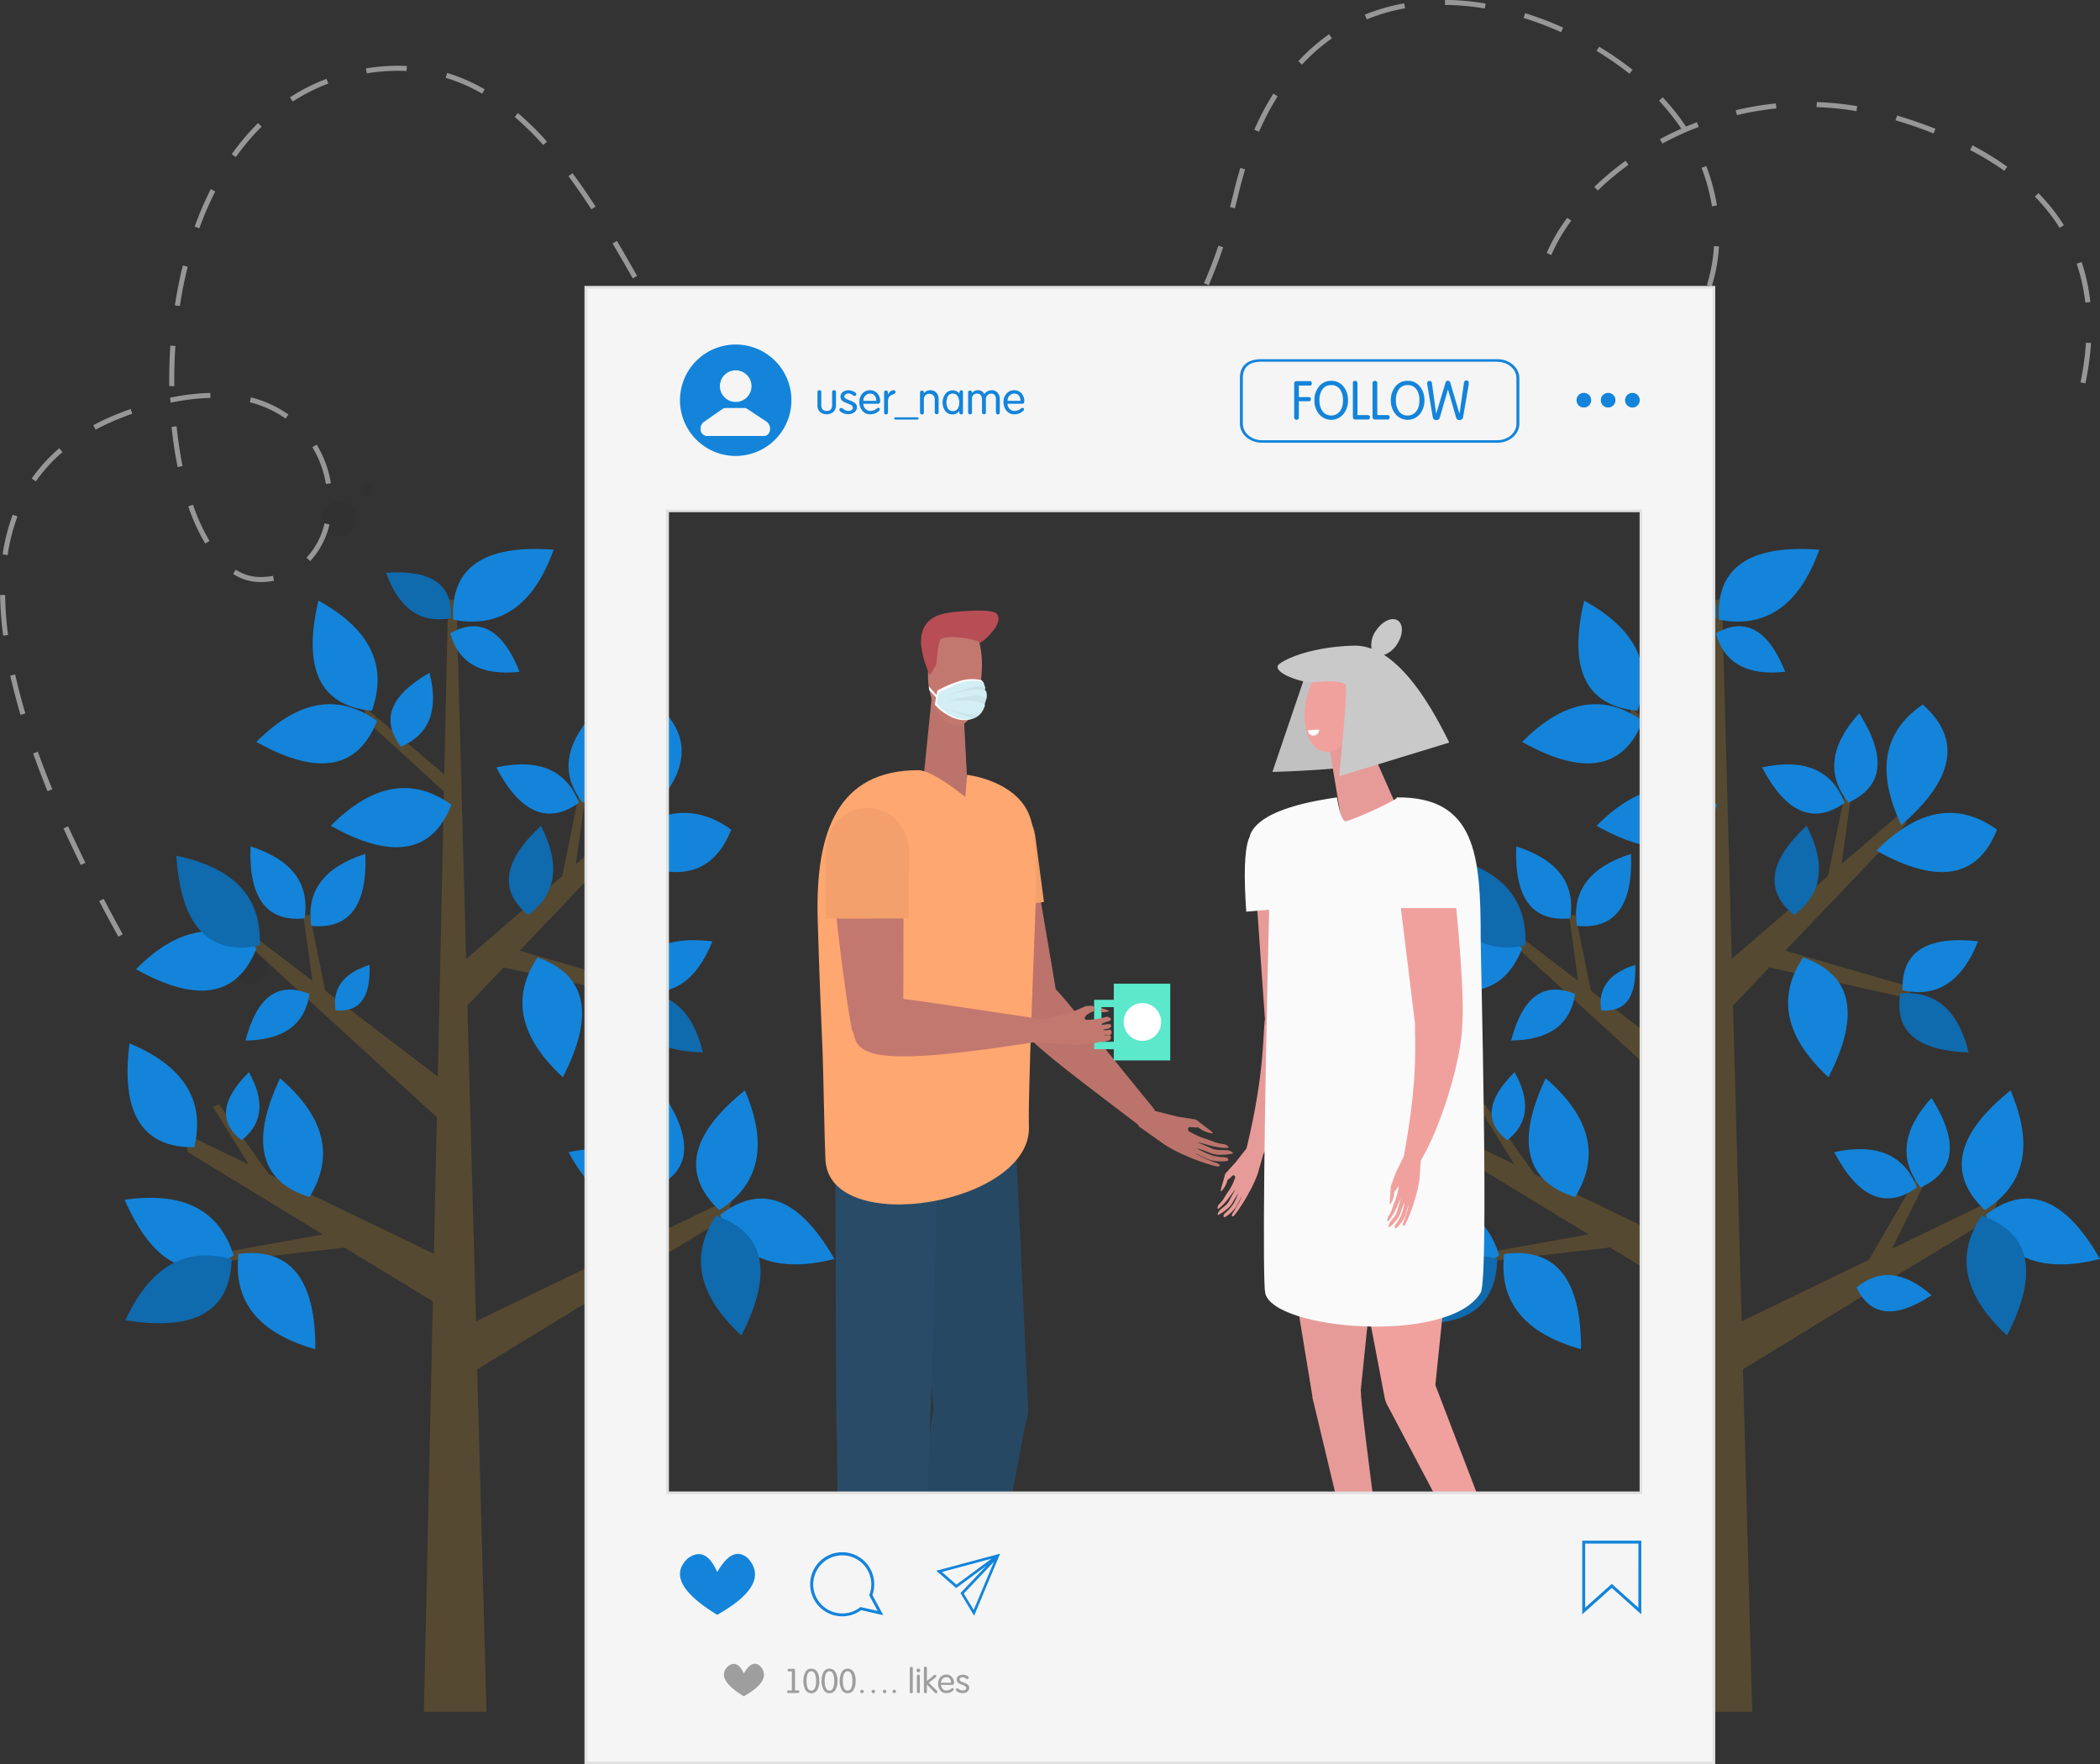 <svg id="illustration-builder" xmlns="http://www.w3.org/2000/svg" viewBox="0 0 727.48 611.2"><rect x="0" y="0" width="727.48" height="611.2" fill="#333333" stroke="none"/><defs><style>.cls-1{fill-opacity:0.04;}.cls-2{fill:#979797;}.cls-3{fill:#564931;}.cls-4{fill:#1384da;}.cls-5{fill-opacity:0.2;}.cls-6{fill:#cac9c9;}.cls-7{fill:#f0a19e;}.cls-8{fill:#fff;}.cls-9{fill:#e9e9e9;}.cls-10{fill:#fafafa;}.cls-11{fill:#294b67;}.cls-12{fill:#c3786f;}.cls-13{fill:#b74d55;}.cls-14{fill:#d3eef4;}.cls-15{fill-opacity:0.08;opacity:0.54;isolation:isolate;}.cls-16{fill:#fea770;}.cls-17{fill:#5be8cb;}.cls-18{fill:#f5f5f5;}.cls-19{fill:#e1e1e1;}.cls-20{fill:#9e9e9e;}</style></defs><title>S1_Photo Sharing3</title><circle id="shadow--globalStyle1_socialnetwork_bg1" data-name="shadow--globalStyle1/socialnetwork/bg1" class="cls-1" cx="117.66" cy="179.71" r="6.07"/><circle id="shadow--globalStyle1_socialnetwork_bg1-2" data-name="shadow--globalStyle1/socialnetwork/bg1" class="cls-1" cx="86.83" cy="334.85" r="6.07"/><circle id="shadow--globalStyle1_socialnetwork_bg1-3" data-name="shadow--globalStyle1/socialnetwork/bg1" class="cls-1" cx="359.38" cy="145.6" r="2.8"/><circle id="shadow--globalStyle1_socialnetwork_bg1-4" data-name="shadow--globalStyle1/socialnetwork/bg1" class="cls-1" cx="127.01" cy="169.8" r="2.12"/><path id="Path-2--globalStyle1_socialnetwork_bg1" data-name="Path-2--globalStyle1/socialnetwork/bg1" class="cls-2" d="M123.73,460.3q-3.45-6.26-6.61-12.3l-1.55.81q3.17,6.06,6.63,12.34Zm-12.92-24.77q-3.15-6.45-6-12.64l-1.6.72q2.8,6.22,6,12.69ZM99.33,410.06q-2.73-6.68-5-13l-1.65.59q2.29,6.39,5,13.11ZM90,383.79q-2.07-7-3.53-13.48l-1.71.38q1.49,6.58,3.56,13.6Zm-6-27.17a117.52,117.52,0,0,1-1-13.85l-1.75,0a116.89,116.89,0,0,0,1.05,14.06Zm-.14-27.68a65.21,65.21,0,0,1,3.41-13.38l-1.64-.62a66.79,66.79,0,0,0-3.5,13.74Zm9.77-25.52a53.8,53.8,0,0,1,9.25-10.16l-1.14-1.33a56.26,56.26,0,0,0-9.55,10.48Zm20.69-17.93a84.23,84.23,0,0,1,9-4.12c1.26-.49,2.51-1,3.75-1.4l-.59-1.64c-1.25.44-2.52.91-3.8,1.41a83.9,83.9,0,0,0-9.16,4.21Zm26.05-9.33a73.88,73.88,0,0,1,13.71-1.65l0-1.74a74.75,74.75,0,0,0-14,1.68Zm27.38-.16a37.58,37.58,0,0,1,12.39,5.65l1-1.42a39.37,39.37,0,0,0-13-5.92Zm21.66,15.57a35.25,35.25,0,0,1,4.7,12.75l1.73-.28a37,37,0,0,0-4.94-13.38Zm4.23,26.36a26.27,26.27,0,0,1-6.23,11.9l1.28,1.2a28.07,28.07,0,0,0,6.65-12.68Zm-17.84,18.21a24.27,24.27,0,0,1-4.49.4,15.43,15.43,0,0,1-8.4-2.54l-.94,1.47a17.16,17.16,0,0,0,9.35,2.82,25.79,25.79,0,0,0,4.79-.43Zm-22-12.11a65.9,65.9,0,0,1-5.73-12.54l-1.65.57a67.33,67.33,0,0,0,5.89,12.88Zm-9.34-25.93c-.89-4.38-1.59-9-2.07-13.75l-1.74.18a139.57,139.57,0,0,0,2.1,13.92Zm-2.86-27.7c-.07-4.62.06-9.27.38-13.92l-1.75-.12c-.32,4.69-.45,9.4-.38,14.06Zm1.91-27.73c.71-4.64,1.62-9.2,2.73-13.64l-1.7-.42c-1.12,4.49-2,9.1-2.76,13.8Zm6.77-26.95a112.24,112.24,0,0,1,5.5-12.75l-1.56-.8a114.72,114.72,0,0,0-5.58,13Zm12.63-24.63a79.37,79.37,0,0,1,8.93-10.57l-1.23-1.24a80.22,80.22,0,0,0-9.13,10.8Zm19.71-19.26a64.45,64.45,0,0,1,12.32-6.23l-.62-1.64a66.75,66.75,0,0,0-12.65,6.4Zm25.66-9.76a65.08,65.08,0,0,1,13.79-.82l.09-1.74a66.52,66.52,0,0,0-14.16.83Zm27.33,1.53a59.62,59.62,0,0,1,12.64,5.51l.87-1.51a61.6,61.6,0,0,0-13-5.68Zm23.9,13.55a103.87,103.87,0,0,1,9.89,9.74l1.31-1.17a106.16,106.16,0,0,0-10.06-9.9Zm18.64,20.54c2.62,3.54,5.24,7.34,7.92,11.47l1.47-.95c-2.7-4.16-5.34-8-8-11.56ZM293.41,221c2.16,3.63,4.37,7.46,7,12.09l1.52-.86c-2.64-4.64-4.85-8.48-7-12.13Zm13.87,24.28c2.79,4.94,4.9,8.63,7,12.15l1.51-.89c-2.06-3.51-4.17-7.19-7-12.12Zm14.3,24.11c2.76,4.28,5.41,8.1,8,11.54l1.39-1.06c-2.6-3.4-5.22-7.18-8-11.43Zm17.29,22.23A58.58,58.58,0,0,0,350,300.47l.9-1.5a56.86,56.86,0,0,1-10.78-8.55Zm24.29,14.14a115.16,115.16,0,0,0,13.76,3.08l.28-1.73a112.25,112.25,0,0,1-13.56-3ZM391,310.24a112.41,112.41,0,0,0,14.1-.4l-.16-1.74a110.75,110.75,0,0,1-13.88.39Zm28-2.57a107.75,107.75,0,0,0,13.54-4l-.6-1.64A104.74,104.74,0,0,1,418.62,306ZM445.4,298a106,106,0,0,0,12-7.42l-1-1.42a105.48,105.48,0,0,1-11.81,7.3Zm23-16.36a116.32,116.32,0,0,0,9.72-10.2l-1.33-1.13a114.41,114.41,0,0,1-9.58,10.05Zm18.2-21.45a139.72,139.72,0,0,0,7.26-12.07l-1.54-.82q-3.37,6.27-7.17,11.91Zm13.34-24.73q2.72-6.32,5-13.14l-1.65-.56q-2.29,6.76-5,13ZM509,208.82q.66-2.52,1.28-5.1c.69-2.9,1.46-5.7,2.28-8.4l-1.67-.52c-.84,2.75-1.61,5.58-2.31,8.51q-.62,2.56-1.27,5.06Zm8.36-26.53A94.39,94.39,0,0,1,523.81,170l-1.48-.93a94.84,94.84,0,0,0-6.6,12.49Zm14.87-23.24a64.81,64.81,0,0,1,10.39-9.11l-1-1.43a66.78,66.78,0,0,0-10.66,9.35Zm22.46-15.69a65.27,65.27,0,0,1,13.27-3.83l-.31-1.72A66.79,66.79,0,0,0,554,141.74Zm27.08-5a87.25,87.25,0,0,1,13.81,1.23l.29-1.72a89.49,89.49,0,0,0-14.08-1.26ZM609,142.86a113,113,0,0,1,13,4.94l.72-1.59a114.63,114.63,0,0,0-13.18-5Zm25.27,11.42a110.87,110.87,0,0,1,11.41,7.91l1.09-1.37a113.86,113.86,0,0,0-11.59-8Zm21.65,17.27a77.85,77.85,0,0,1,5.52,6.57q1.59,2.13,3,4.33l1.48-.94q-1.44-2.25-3.06-4.43a80.14,80.14,0,0,0-5.66-6.73Zm14.74,23.23a66.73,66.73,0,0,1,3.6,13.34l1.73-.28a69.08,69.08,0,0,0-3.7-13.69Zm4.3,27.11a56.62,56.62,0,0,1-2.46,13.53l1.67.52A58,58,0,0,0,676.7,222Zm-8.44,25.83a32.46,32.46,0,0,1-9.84,9.33l.9,1.5A34.23,34.23,0,0,0,668,248.73Zm-22.76,13.13a33.23,33.23,0,0,1-13.33-2.52l-.64,1.63a34.84,34.84,0,0,0,14,2.63Zm-24.31-10.07a19.6,19.6,0,0,1-3.92-12.62l-1.75,0a21.38,21.38,0,0,0,4.28,13.72ZM618.62,225a60.73,60.73,0,0,1,6.92-11.91l-1.41-1A62.62,62.62,0,0,0,617,224.28Zm16.09-22.35a97.89,97.89,0,0,1,10.64-8.9l-1-1.42a100.26,100.26,0,0,0-10.83,9.06Zm22.37-16.26a107.56,107.56,0,0,1,12.62-5.78l-.63-1.63a108.45,108.45,0,0,0-12.82,5.87Zm25.83-9.86a104.73,104.73,0,0,1,13.68-2.31l-.17-1.74a104.64,104.64,0,0,0-13.91,2.35Zm27.59-2.77a102.89,102.89,0,0,1,13.81,1.39l.29-1.73a108,108,0,0,0-14-1.41Zm27.38,4.56.55.17q6.63,2,12.61,4.39l.64-1.63q-6-2.37-12.74-4.43l-.55-.17Zm25.82,10.31a101.66,101.66,0,0,1,11.86,7.2l1-1.43A103.74,103.74,0,0,0,764.51,187Zm22.42,16.14a64,64,0,0,1,8.58,10.81l1.48-.93a65.2,65.2,0,0,0-8.82-11.11ZM800.6,228a64.13,64.13,0,0,1,3,13.48l1.74-.19a65.62,65.62,0,0,0-3-13.85Zm3.24,27.36a100.82,100.82,0,0,1-1.91,13.74l1.72.35a102.26,102.26,0,0,0,1.93-14Z" transform="translate(-81.21 -136.65)"/><g id="Symbols--globalStyle1_objects_tree_3" data-name="Symbols--globalStyle1/objects/tree/3"><g id="globalStyle1_objects_tree_3--globalStyle1_objects_tree_3" data-name="globalStyle1/objects/tree/3--globalStyle1/objects/tree/3"><path id="Combined-Shape--globalStyle1_objects_tree_3" data-name="Combined-Shape--globalStyle1/objects/tree/3" class="cls-3" d="M677.75,344.36l3.37,124.49,33.35-28.77,5.8-28.43,2.26,0L719.16,436l22.41-19.33v5.37L699.66,466l44,12.73-1.61,3.67-47.94-10.61L681.55,485l3,109.37,44.08-21.29,17.7-30.51,2.57,2-12.3,24.68,36.81-17.78-1.82,6.8L729.17,584l-.58,1.17-.08-.77L685,611l3.22,118.66H666.5l3.11-142.19L639,568.81l-40.08,4.55-1-3.08,33.62-6-46.72-28.45L583,529l22.82,11-12.38-19.91,2.07-.93,17.28,24.21L670,571l1-47.32-64.78-59.28v-4.53l21.68,16.57-3.15-22.75H627l5.33,26.16,39,29.78,2.16-98.79-27.38-25v-4.17l27.51,23.25,1.32-60.51Z" transform="translate(-81.21 -136.65)"/><path id="_color:tree_tree--globalStyle1_objects_tree_3" data-name="[color:tree]tree--globalStyle1/objects/tree/3" class="cls-4" d="M628.9,604.05q-29.53-8.31-26.62-33Q629.07,567.49,628.9,604.05Zm179.79-31.27q-15.93,4.05-26.15-.62,2.49,10.47-6.08,27.09-22.55-20.82-8.74-41.49c.63.23,1.25.46,1.84.71l-.42-1Q790.55,541,808.69,572.78Zm-208.11-1.19c-.57.35-1.14.68-1.7,1l1,.27q-.67,27-36.76,21.13Q570,579,580.07,574.05q-9.71-4.66-17.23-21.78Q593.2,547.85,600.58,571.59Zm123.76,11.08q11.8-9.82,26,2.68Q731.5,597.74,724.34,582.67Zm53.35-68.27q12.13,28.19-8.9,41.45Q749.17,537.28,777.69,514.4ZM745.28,548q-16.15,11.57-28.67-12.23Q738.65,531,745.28,548ZM616.66,510.18q23.26,20,10.19,41.16Q601.05,543.24,616.66,510.18ZM750.31,517q14.36,22.72-3.74,31Q735.14,533.69,750.31,517Zm-185.8-18.92q28.32,11.85,22.41,36Q559.89,534.35,564.51,498.08Zm41.38,10q8.39,15-2.52,23.56Q591.37,522.43,605.89,508.05Zm100-39.75q25.5,9,8.74,41.49Q692.07,489,705.87,468.3Zm33.68,12.46q18.23-1.51,23.57,20.41Q736.24,500.36,739.55,480.76Zm-134.9,16.35q6-22.87,22.17-16.16Q624.51,496.87,604.65,497.11Zm43-26.19q.67,16.9-11.77,15.68Q634.1,475.24,647.61,470.92Zm118.78-8.2q-8.34,21-26.18,16.93Q739.67,459.79,766.39,462.72ZM580.75,433.11q30.06,6.22,28.86,31.06c-.66.14-1.3.25-1.94.35l.86.6q-9.87,25.15-41.77,7.29,11.57-11.69,22.73-12.94Q582,451.78,580.75,433.11Zm65.47-.66q1.06,26.87-18.72,24.93Q624.72,439.32,646.22,432.45Zm-39.75-2.59q21.49,6.87,18.72,24.94Q605.42,456.72,606.47,429.86Zm100.59-7.12q10.34,20.06-4.4,30.87Q687.32,441,707.06,422.74ZM773,424.05q-9.87,25.15-41.77,7.28Q752.81,409.54,773,424.05Zm-96.93-8.6q-9.87,25.16-41.77,7.28Q655.88,400.92,676.05,415.45Zm71.22-34.73q20.26,17.88-7.44,41.74Q726.72,394.71,747.27,380.72Zm-27,34q-16.17,11.56-28.68-12.23Q713.62,397.71,720.25,414.75Zm5-31q14.36,22.74-3.74,30.95Q710.1,400.42,725.28,383.73Zm-75,2.67q-9.87,25.16-41.77,7.28Q630.13,371.87,650.3,386.4Zm18.15-16.68q4.9,19.25-9.88,25.6Q647.91,381.46,668.45,369.72Zm-38.49-25q26.91,14.75,18.51,38.15Q621.57,380.31,630,344.71Zm69.68,24.66q-19.74,2.17-24-13.35Q690.88,347.4,699.64,369.37Zm11.82-42.3Q701.11,356,676.68,351.33,675,324.34,711.46,327.07Zm-58.08,8q23.6-1.75,22.5,15.7Q660.07,353.73,653.38,335Z" transform="translate(-81.21 -136.65)"/><path id="shadow--globalStyle1_objects_tree_3" data-name="shadow--globalStyle1/objects/tree/3" class="cls-5" d="M767.72,557.76q25.49,9,8.74,41.49Q753.92,578.43,767.72,557.76ZM599.89,572.85q-.67,27-36.76,21.13Q576,566.11,599.89,572.85Zm139.66-92.09q18.23-1.51,23.57,20.41Q736.24,500.36,739.55,480.76Zm-158.8-47.65q30.06,6.22,28.86,31.06Q583.14,469.6,580.75,433.11Zm126.31-10.37q10.34,20.06-4.4,30.87Q687.32,441,707.06,422.74ZM653.38,335q23.6-1.75,22.5,15.7Q660.07,353.73,653.38,335Z" transform="translate(-81.21 -136.65)"/></g></g><g id="Symbols--globalStyle1_objects_tree_3-2" data-name="Symbols--globalStyle1/objects/tree/3"><g id="globalStyle1_objects_tree_3--globalStyle1_objects_tree_3-2" data-name="globalStyle1/objects/tree/3--globalStyle1/objects/tree/3"><path id="Combined-Shape--globalStyle1_objects_tree_3-2" data-name="Combined-Shape--globalStyle1/objects/tree/3" class="cls-3" d="M239.31,344.36l3.37,124.49L276,440.08l5.79-28.43,2.26,0L280.72,436l22.41-19.33v5.37L261.22,466l44,12.73-1.61,3.67-47.94-10.61L243.11,485l3,109.37,44.08-21.29,17.7-30.51,2.57,2-12.3,24.68,36.81-17.78-1.82,6.8L290.73,584l-.58,1.17-.08-.77L246.52,611l3.22,118.66H228.06l3.11-142.19-30.6-18.63-40.08,4.55-1-3.08,33.62-6-46.71-28.45-1.83-6.8,22.82,11L155,520.13l2.06-.93,17.28,24.21L231.53,571l1-47.32-64.78-59.28v-4.53l21.68,16.57-3.15-22.75h2.27l5.33,26.16,39,29.78L235,410.84l-27.38-25v-4.17l27.51,23.25,1.32-60.51Z" transform="translate(-81.21 -136.65)"/><path id="_color:tree_tree--globalStyle1_objects_tree_3-2" data-name="[color:tree]tree--globalStyle1/objects/tree/3" class="cls-4" d="M190.46,604.05q-29.53-8.31-26.62-33Q190.63,567.49,190.46,604.05Zm179.79-31.27q-15.93,4.05-26.15-.62,2.49,10.47-6.08,27.09-22.54-20.82-8.74-41.49c.64.23,1.25.46,1.85.71-.15-.32-.29-.64-.43-1Q352.11,541,370.25,572.78Zm-208.11-1.19c-.57.35-1.14.68-1.7,1l1,.27q-.67,27-36.76,21.13,6.87-14.94,16.94-19.93-9.7-4.66-17.23-21.78Q154.76,547.85,162.14,571.59ZM285.9,582.67q11.81-9.82,26.05,2.68Q293.07,597.74,285.9,582.67Zm53.35-68.27q12.13,28.19-8.89,41.45Q310.72,537.28,339.25,514.4ZM306.84,548q-16.15,11.57-28.67-12.23Q300.21,531,306.84,548ZM178.23,510.18q23.25,20,10.18,41.16Q162.63,543.24,178.23,510.18ZM311.88,517q14.34,22.72-3.75,31Q296.7,533.69,311.88,517ZM126.07,498.08q28.32,11.85,22.41,36Q121.45,534.35,126.07,498.08Zm41.38,10q8.38,15-2.52,23.56Q152.93,522.43,167.45,508.05Zm100-39.75q25.5,9,8.74,41.49Q253.62,489,267.43,468.3Zm33.68,12.46q18.22-1.51,23.57,20.41Q297.8,500.36,301.11,480.76Zm-134.9,16.35q6-22.87,22.17-16.16Q186.07,496.87,166.21,497.11Zm43-26.19q.68,16.9-11.77,15.68Q195.66,475.24,209.17,470.92ZM328,462.72q-8.34,21-26.18,16.93Q301.23,459.79,328,462.72ZM142.31,433.11q30.06,6.22,28.86,31.06c-.65.14-1.3.25-1.94.35l.86.6q-9.87,25.15-41.77,7.29,11.56-11.69,22.73-12.94Q143.53,451.78,142.31,433.11Zm65.47-.66q1.07,26.87-18.72,24.93Q186.29,439.32,207.78,432.45ZM168,429.86q21.5,6.87,18.72,24.94Q167,456.72,168,429.86Zm100.59-7.12q10.33,20.06-4.4,30.87Q248.88,441,268.62,422.74Zm65.92,1.31q-9.87,25.15-41.77,7.28Q314.37,409.54,334.54,424.05Zm-96.93-8.6q-9.87,25.16-41.77,7.28Q217.44,400.92,237.61,415.45Zm71.22-34.73q20.26,17.88-7.44,41.74Q288.28,394.71,308.83,380.72Zm-27,34q-16.15,11.56-28.68-12.23Q275.18,397.71,281.81,414.75Zm5-31q14.36,22.74-3.74,30.95Q271.66,400.42,286.84,383.73Zm-75,2.67q-9.86,25.16-41.77,7.28Q191.69,371.87,211.86,386.4ZM230,369.72q4.91,19.25-9.88,25.6Q209.47,381.46,230,369.72Zm-38.49-25q26.91,14.75,18.51,38.15Q183.14,380.31,191.52,344.71Zm69.68,24.66q-19.74,2.17-24-13.35Q252.44,347.4,261.2,369.37ZM273,327.07Q262.67,356,238.24,351.33,236.56,324.34,273,327.07Zm-58.08,8q23.59-1.75,22.5,15.7Q221.63,353.73,214.94,335Z" transform="translate(-81.21 -136.65)"/><path id="shadow--globalStyle1_objects_tree_3-2" data-name="shadow--globalStyle1/objects/tree/3" class="cls-5" d="M329.28,557.76q25.49,9,8.74,41.49Q315.48,578.43,329.28,557.76ZM161.45,572.85q-.67,27-36.76,21.13Q137.52,566.11,161.45,572.85Zm139.66-92.09q18.22-1.51,23.57,20.41Q297.8,500.36,301.11,480.76Zm-158.8-47.65q30.06,6.22,28.86,31.06Q144.7,469.6,142.31,433.11Zm126.31-10.37q10.33,20.06-4.4,30.87Q248.88,441,268.62,422.74ZM214.94,335q23.59-1.75,22.5,15.7Q221.63,353.73,214.94,335Z" transform="translate(-81.21 -136.65)"/></g></g><g id="Symbols--globalStyle1_people_womandress_head_1" data-name="Symbols--globalStyle1/people/womandress/head/1"><g id="globalStyle1_people_womandress_head_1--globalStyle1_people_womandress_head_1" data-name="globalStyle1/people/womandress/head/1--globalStyle1/people/womandress/head/1"><g id="Group-2--globalStyle1_people_womandress_head_1" data-name="Group-2--globalStyle1/people/womandress/head/1"><path id="_hair_hair--globalStyle1_people_womandress_head_1" data-name="[hair]hair--globalStyle1/people/womandress/head/1" class="cls-6" d="M522,404.07q48.16-1.51,47.72-9.72c-.87-16.13-17.76-4.52-12.21-16.46,5.14-11.05-3.89-23.78-22.8-12.45q-7.76,4.65-.69,3.25Z" transform="translate(-81.21 -136.65)"/><path id="shadow--globalStyle1_people_womandress_head_1" data-name="shadow--globalStyle1/people/womandress/head/1" class="cls-1" d="M521.94,404.07q48.16-1.51,47.72-9.72c-.87-16.13-17.76-4.52-12.21-16.46,5.14-11.05-3.89-23.78-22.8-12.45q-7.75,4.65-.69,3.25Z" transform="translate(-81.21 -136.65)"/><g id="Group--globalStyle1_people_womandress_head_1" data-name="Group--globalStyle1/people/womandress/head/1"><polygon id="_skin_skin--globalStyle1_people_womandress_head_1" data-name="[skin]skin--globalStyle1/people/womandress/head/1" class="cls-7" points="491.46 296.72 469.11 246.05 459.39 252.45 466.84 296.72 491.46 296.72"/><polygon id="shadow--globalStyle1_people_womandress_head_1-2" data-name="shadow--globalStyle1/people/womandress/head/1" class="cls-1" points="491.46 296.72 469.11 246.05 459.39 252.45 466.84 296.72 491.46 296.72"/><ellipse id="_skin_skin--globalStyle1_people_womandress_head_1-2" data-name="[skin]skin--globalStyle1/people/womandress/head/1" class="cls-7" cx="541.29" cy="381.17" rx="16.37" ry="9.57" transform="matrix(0.21, -0.98, 0.98, 0.21, -25.31, 694.73)"/><path id="smile--globalStyle1_people_womandress_head_1" data-name="smile--globalStyle1/people/womandress/head/1" class="cls-8" d="M536.37,391.46a1.91,1.91,0,0,1-2.07-1.83l3.86-.27A2,2,0,0,1,536.37,391.46Z" transform="translate(-81.21 -136.65)"/></g><path id="_hair_hair--globalStyle1_people_womandress_head_1-2" data-name="[hair]hair--globalStyle1/people/womandress/head/1" class="cls-6" d="M565.46,351.61c-2-1.34-5.35.19-7.52,3.41a8.48,8.48,0,0,0-1.6,6.36,16.47,16.47,0,0,0-6.28-1.06c-16.52.48-25.79,5.72-26.22,7-.8,2.38,6.29,5.07,10.42,5.63,2.63.35,9.87-1.25,13,.72q1,.61-2.14,31.89h0l38.14-11.67q-11.33-23.17-22.59-30.35a9.12,9.12,0,0,0,4.48-3.67C567.28,356.65,567.44,353,565.46,351.61Z" transform="translate(-81.21 -136.65)"/></g></g></g><g id="Symbols--globalStyle1_people_womandress_body_1" data-name="Symbols--globalStyle1/people/womandress/body/1"><g id="globalStyle1_people_womandress_body_1--globalStyle1_people_womandress_body_1" data-name="globalStyle1/people/womandress/body/1--globalStyle1/people/womandress/body/1"><path id="_skin_leg--globalStyle1_people_womandress_body_1" data-name="[skin]leg--globalStyle1/people/womandress/body/1" class="cls-7" d="M561.43,532.27l-39.76,1.94,14.17,86.07a8.45,8.45,0,0,0,.42,2.15l22.55,94.41L564.7,720V713.7s-11.84-86.45-12-94v0a8.36,8.36,0,0,0-.11-1.34Z" transform="translate(-81.21 -136.65)"/><path id="shadow--globalStyle1_people_womandress_body_1" data-name="shadow--globalStyle1/people/womandress/body/1" class="cls-1" d="M561.43,532.27l-39.76,1.94,14.17,86.07a8.45,8.45,0,0,0,.42,2.15l22.55,94.41L564.7,720V713.7s-11.84-86.45-12-94v0a8.36,8.36,0,0,0-.11-1.34Z" transform="translate(-81.21 -136.65)"/><path id="Fill-15--globalStyle1_people_womandress_body_1" data-name="Fill-15--globalStyle1/people/womandress/body/1" class="cls-9" d="M565.27,699.5v23.8l-25,0c.07-1.53.22-2.4,3.19-2.46,4.47-.08,15.23.4,15.23-3.86,0-.91-1.75-6.29-4.08-16.21Z" transform="translate(-81.21 -136.65)"/><path id="shadow--globalStyle1_people_womandress_body_1-2" data-name="shadow--globalStyle1/people/womandress/body/1" class="cls-1" d="M565.27,699.5v23.8l-25,0c.07-1.53.22-2.4,3.19-2.46,4.47-.08,15.23.4,15.23-3.86,0-.91-1.75-6.29-4.08-16.21Z" transform="translate(-81.21 -136.65)"/><path id="_clothes_dress--globalStyle1_people_womandress_body_1" data-name="[clothes]dress--globalStyle1/people/womandress/body/1" class="cls-10" d="M565.27,725h-25v-1.76h25Z" transform="translate(-81.21 -136.65)"/><path id="_skin_leg--globalStyle1_people_womandress_body_1-2" data-name="[skin]leg--globalStyle1/people/womandress/body/1" class="cls-7" d="M565.56,506.57a21.78,21.78,0,0,0-13.81,4.88,20.73,20.73,0,1,0-4.48,38l13.62,71.41a10.16,10.16,0,0,0,.54,1.75h0l0,.07a8.89,8.89,0,0,0,.65,1.22l48.69,92.2c3.23-1.91,4.66-2.77,5-2.72,0,0-10.47-26.83-37.33-96.92h0l8.92-86.56h-.09c0-.48,0-1,0-1.45A21.86,21.86,0,0,0,565.56,506.57Z" transform="translate(-81.21 -136.65)"/><path id="_skin_hand--globalStyle1_people_womandress_body_1" data-name="[skin]hand--globalStyle1/people/womandress/body/1" class="cls-7" d="M534.69,430.31l-19.35,1.35L519.29,488c0,.43.07.85.12,1.24l0,.19v.3c-.81,5.54,0,18.4-6.39,44.76h0l-3.77,4.81-3.58,3.94-1.55,5.59c-.12.44.13.5.19.45a8.37,8.37,0,0,0,2.15-3.9c1.54-.89,1.87-2.45,2.7-1a17.76,17.76,0,0,1-2.63,5.27c-.24.34-1.27,2-1.41,2.26a11.57,11.57,0,0,1-1.68,2A2.3,2.3,0,0,0,503,555a.55.55,0,0,0,0,.22.19.19,0,0,0,.32.13c.32-.24.65-.5,1-.81a25.81,25.81,0,0,0,3-3.47c.72-1,1.62-2.21,1.76-2.32s-1.06,1.92-1.95,3.68-2.18,2.3-3.43,3.54a4.3,4.3,0,0,0-.66,1.19s-.08.37.11.4a14,14,0,0,0,2.86-1.87,7.08,7.08,0,0,0,2.16-2.43c.59-1,1.7-2.76,2-3.22a17.45,17.45,0,0,1-2.25,4.43c-.2.29-.7.85-.92,1.11-.66.78-1.83,1.55-1.93,2.08a.82.82,0,0,0,0,.22c0,.33.24.51.49.39a10.26,10.26,0,0,0,2.37-1.82,12.56,12.56,0,0,0,1.3-1.44c1-1.58,1.93-3.75,2.11-3.88a16.88,16.88,0,0,1-1.21,2.6c-.17.35-1,1.67-1.1,1.93a10.38,10.38,0,0,1-.7,1.11c-.7,1.11-.37,1.52.24,1.1s3.84-5.22,5-7.52a46,46,0,0,0,3.3-7l2-6.93.45-.91c11.4-23.31,16.78-38.28,16.3-46,1.58-13.09-.19-49.87-.84-59.16Z" transform="translate(-81.21 -136.65)"/><path id="shadow--globalStyle1_people_womandress_body_1-3" data-name="shadow--globalStyle1/people/womandress/body/1" class="cls-1" d="M509.22,539.33l-3.58,3.93-1.55,5.59c-.11.44.14.51.19.45a8.37,8.37,0,0,0,2.15-3.9c1.54-.88,1.87-2.45,2.71-1a18,18,0,0,1-2.64,5.27c-.24.34-1.27,2.06-1.41,2.26a11.57,11.57,0,0,1-1.68,2,2.39,2.39,0,0,0-.5,1.12.5.5,0,0,0,0,.21c0,.18.18.24.32.13.32-.23.65-.5,1-.8a27.19,27.19,0,0,0,3-3.47c.72-1,1.62-2.21,1.77-2.32s-1.07,1.91-2,3.67-2.17,2.3-3.43,3.54a4.47,4.47,0,0,0-.66,1.19s-.08.38.11.4a14.32,14.32,0,0,0,2.86-1.86,7.17,7.17,0,0,0,2.16-2.44c.59-1,1.7-2.76,2-3.22a18,18,0,0,1-2.26,4.43,14.26,14.26,0,0,1-.92,1.11c-.66.79-1.83,1.55-1.93,2.08a.86.86,0,0,0,0,.22c0,.34.24.51.49.39a10.26,10.26,0,0,0,2.37-1.82,11.77,11.77,0,0,0,1.3-1.44c1-1.58,1.93-3.75,2.11-3.88a16.37,16.37,0,0,1-1.21,2.6c-.17.35-1,1.68-1.1,1.94s-.34.55-.69,1.11c-.71,1.11-.38,1.51.23,1.09s3.84-5.22,5-7.52a47.26,47.26,0,0,0,3.29-7l2-6.92h0c11.39-23.18,16.93-38.24,16.78-46.29v-.44c1.62-12.88-.17-50-.82-59.39h0l-19.35,1.35L519.29,488c0,.43.07.85.12,1.24l0,.19v.12c0,.18,0,.36-.07.56-.68,5.95-.26,19.09-6.37,44.38h0Z" transform="translate(-81.21 -136.65)"/><polygon id="_clothes_shoes--globalStyle1_people_womandress_body_1" data-name="[clothes]shoes--globalStyle1/people/womandress/body/1" class="cls-10" points="536.82 584.67 528.32 586.55 515.17 586.63 515.17 588.34 528.32 588.34 537.07 586.5 536.82 584.67"/><path id="Fill-21--globalStyle1_people_womandress_body_1" data-name="Fill-21--globalStyle1/people/womandress/body/1" class="cls-9" d="M609.93,698.18c6.1,14.81,8.77,22.89,8,23.35s-6.7,1.34-8.37,1.66-9,1.11-13.13.09c0,0-.31-3.32.68-3.58,1.49-.39,6.31-.28,8.31-.46,2.3-.21,6.47-3.27,5.41-2.66a151.35,151.35,0,0,1-11.12-16.76Z" transform="translate(-81.21 -136.65)"/><path id="_clothes_dress--globalStyle1_people_womandress_body_1-2" data-name="[clothes]dress--globalStyle1/people/womandress/body/1" class="cls-10" d="M564.86,412.88c27.68-.38,29.29,20.23,29.29,48.72,0,7.43,2.94,117.95,0,122.86-10.89,18.2-72.32,12.92-74.67,0-.87-4.75-.44-59.5,1.45-135.24q-7.74-20.81-6.58-23.56c3.71-8.88,23.18-11.76,30-12.78,0-.25,1.17,8.27,3,8.27C549.8,420.86,567.33,412.88,564.86,412.88Z" transform="translate(-81.21 -136.65)"/><path id="_skin_hand--globalStyle1_people_womandress_body_1-2" data-name="[skin]hand--globalStyle1/people/womandress/body/1" class="cls-7" d="M583.66,432l-19.24,2.36,6.88,56.08q0,.42.12.81c-.27,5.29,1.4,17.4-3.93,46h0l-2.68,5.49L563,547.59l-.36,5.79c0,.46.24.47.28.4a8.35,8.35,0,0,0,1.29-4.26c.56-.53.68-.94,1.49-1.89.23-.27-.36,3-1.49,5.71-.16.37-.81,2.27-.9,2.5a12,12,0,0,1-1.23,2.36,2.43,2.43,0,0,0-.25,1.19.46.46,0,0,0,0,.21.19.19,0,0,0,.34.06c.26-.29.53-.63.81-1a27,27,0,0,0,2.19-4c.5-1.12,1.12-2.5,1.24-2.63s-.63,2.09-1.14,4-1.65,2.7-2.62,4.17a4,4,0,0,0-.4,1.3s0,.39.19.37a13.91,13.91,0,0,0,2.41-2.42,7.21,7.21,0,0,0,1.61-2.83c.36-1.1,1.09-3.05,1.31-3.57a17.77,17.77,0,0,1-1.29,4.8c-.13.34-.5,1-.66,1.28-.49.91-1.47,1.9-1.46,2.44a.78.78,0,0,0,0,.22c.08.32.33.44.55.27a9.84,9.84,0,0,0,2-2.26,13,13,0,0,0,1-1.69c.64-1.75,1.1-4.07,1.25-4.23a16.48,16.48,0,0,1-.64,2.8c-.09.37-.59,1.83-.67,2.12s-.22.61-.45,1.23c-.46,1.23-.06,1.56.46,1s2.67-5.9,3.34-8.4a47.27,47.27,0,0,0,1.76-7.57l.43-6.39c7.47-12.47,14.09-35.52,14.32-46.41,1.25-11.79-2.89-50.68-4.07-60.26Z" transform="translate(-81.21 -136.65)"/><path id="_clothes_dress--globalStyle1_people_womandress_body_1-3" data-name="[clothes]dress--globalStyle1/people/womandress/body/1" class="cls-10" d="M587.68,451.24H559.27q.33-19,3-24.94c2.67-5.92,16.18-5.92,21.09-1.14Q588.28,429.93,587.68,451.24Z" transform="translate(-81.21 -136.65)"/><path id="_clothes_dress--globalStyle1_people_womandress_body_1-4" data-name="[clothes]dress--globalStyle1/people/womandress/body/1" class="cls-10" d="M541.24,450l-28.3,2.47q-1.34-19,.82-25.1c2.15-6.13,15.61-7.31,20.91-3Q540,428.66,541.24,450Z" transform="translate(-81.21 -136.65)"/></g></g><g id="Symbols--globalStyle1_people_man_bottom_2" data-name="Symbols--globalStyle1/people/man/bottom/2"><g id="globalStyle1_people_man_bottom_2--globalStyle1_people_man_bottom_2" data-name="globalStyle1/people/man/bottom/2--globalStyle1/people/man/bottom/2"><path id="Fill-1--globalStyle1_people_man_bottom_2" data-name="Fill-1--globalStyle1/people/man/bottom/2" class="cls-9" d="M403.58,703.29l-3.5,22.15h26.33c.08-1.86-1.16-1.8-4.39-1.86-4.83-.09-15.08,1-14.59-2.28.15-.95,2-7.46,5.32-17.81Z" transform="translate(-81.21 -136.65)"/><path id="shadow--globalStyle1_people_man_bottom_2" data-name="shadow--globalStyle1/people/man/bottom/2" class="cls-1" d="M403.58,703.29l-3.5,22.15h26.33c.08-1.86-1.16-1.8-4.39-1.86-4.83-.09-15.08,1-14.59-2.28.15-.95,2-7.46,5.32-17.81Z" transform="translate(-81.21 -136.65)"/><path id="_clothes_shoes--globalStyle1_people_man_bottom_2" data-name="[clothes]shoes--globalStyle1/people/man/bottom/2" class="cls-11" d="M400.08,727.31h26.34v-1.87s-8.59,0-26.33,0Z" transform="translate(-81.21 -136.65)"/><path id="Fill-5--globalStyle1_people_man_bottom_2" data-name="Fill-5--globalStyle1/people/man/bottom/2" class="cls-9" d="M383.68,702.43l.36,23H410.6s-.9-1.83-4.13-1.89c-4.83-.09-16.36.41-15.9-2.66.14-.95.51-5.93,1.23-17.61Z" transform="translate(-81.21 -136.65)"/><path id="_clothes_shoes--globalStyle1_people_man_bottom_2-2" data-name="[clothes]shoes--globalStyle1/people/man/bottom/2" class="cls-11" d="M384,727.31H410.6v-1.87s-8.82,0-26.56,0Z" transform="translate(-81.21 -136.65)"/><path id="_clothes_pants--globalStyle1_people_man_bottom_2" data-name="[clothes]pants--globalStyle1/people/man/bottom/2" class="cls-11" d="M432,509.66,437.32,623c0,.47.06,1,.06,1.43v.05h0a15.46,15.46,0,0,1-1,5.55L421,712H392.39l12.17-87.47h.07v-.07h-.07l-9.78-114.85Z" transform="translate(-81.21 -136.65)"/><path id="shadow--globalStyle1_people_man_bottom_2-2" data-name="shadow--globalStyle1/people/man/bottom/2" class="cls-1" d="M432,510.59,437.31,623a13.62,13.62,0,0,1,.07,1.44v.05h0a15.51,15.51,0,0,1-1,5.55L421,712H392.39l12.17-87.47h.07v-.07h-.07l-9.78-113.92Z" transform="translate(-81.21 -136.65)"/><path id="_clothes_pants--globalStyle1_people_man_bottom_2-2" data-name="[clothes]pants--globalStyle1/people/man/bottom/2" class="cls-11" d="M406.93,510.07,403.7,623.42c0,.33,0,.66,0,1a15.79,15.79,0,0,1-.14,2.08l-3.24,85.55h-28l-1.43-87.58h0l-.44-114.39Z" transform="translate(-81.21 -136.65)"/></g></g><g id="Symbols--globalStyle1_people_man_head_10" data-name="Symbols--globalStyle1/people/man/head/10"><g id="globalStyle1_people_man_head_10--globalStyle1_people_man_head_10" data-name="globalStyle1/people/man/head/10--globalStyle1/people/man/head/10"><polygon id="_skin_neck--globalStyle1_people_man_head_10" data-name="[skin]neck--globalStyle1/people/man/head/10" class="cls-12" points="317.85 290.22 336.07 290.22 333.57 242.05 323 239.2 317.85 290.22"/><polygon id="shadow--globalStyle1_people_man_head_10" data-name="shadow--globalStyle1/people/man/head/10" class="cls-1" points="317.85 290.22 336.07 290.22 333.57 242.05 323 239.2 317.85 290.22"/><path id="_skin_face--globalStyle1_people_man_head_10" data-name="[skin]face--globalStyle1/people/man/head/10" class="cls-12" d="M412,387.91c5.06.93,8.07-6.24,9.17-16.77s-2.11-19.82-7.18-20.76-10.07,6.84-11.17,17.37S406.93,387,412,387.91Z" transform="translate(-81.21 -136.65)"/><path id="_hair_hair--globalStyle1_people_man_head_10" data-name="[hair]hair--globalStyle1/people/man/head/10" class="cls-13" d="M403.29,370.64l2.31-3.84c.38-5.61.95-8.58,1.71-8.89,3.62-1.51,12.78.36,13.32,1.36.28.53,9.06-6.85,5.75-10.1-1.61-1.58-11.1-1-16.14-.34Q394.79,350.87,403.29,370.64Z" transform="translate(-81.21 -136.65)"/><path id="smile--globalStyle1_people_man_head_10" data-name="smile--globalStyle1/people/man/head/10" class="cls-8" d="M418,380a1.83,1.83,0,0,0,1.81-1.93l-3.74.13A1.91,1.91,0,0,0,418,380Z" transform="translate(-81.21 -136.65)"/><g id="Group--globalStyle1_people_man_head_10" data-name="Group--globalStyle1/people/man/head/10"><path id="Path-212--globalStyle1_people_man_head_10" data-name="Path-212--globalStyle1/people/man/head/10" class="cls-8" d="M421.93,373.08l-.66-.8a14.6,14.6,0,0,0-7.88.38,39.88,39.88,0,0,0-7.2,3.1l-.26.15-.89,4.82a17.17,17.17,0,0,0,5.19,4c3.55,1.95,7.77,1.91,9.42-.51Q421.3,381.83,421.93,373.08Z" transform="translate(-81.21 -136.65)"/><path id="Path-209--globalStyle1_people_man_head_10" data-name="Path-209--globalStyle1/people/man/head/10" class="cls-14" d="M421.93,373.06a10.93,10.93,0,0,0-5.66-.43q-3.45.48-10,4.07l-.59,3.56a14.55,14.55,0,0,0,8.67,5.47c4.4.78,7-1.2,8.09-4.77,0-.08-.14-.2-.14-.21.09-.3.56-1.85.66-2.14a4.93,4.93,0,0,0-.15-2.56l-.38-.25.1-1C422.36,374.38,422.17,373.81,421.93,373.06Z" transform="translate(-81.21 -136.65)"/><path id="Path-210--globalStyle1_people_man_head_10" data-name="Path-210--globalStyle1/people/man/head/10" class="cls-15" d="M418.43,374.63q-2.49.54-9.64,3,7.54-2.06,9.93-2.07a21.2,21.2,0,0,1,3.71.25s.11-1,.1-1A7.87,7.87,0,0,0,418.43,374.63Z" transform="translate(-81.21 -136.65)"/><path id="Path-210-Copy--globalStyle1_people_man_head_10" data-name="Path-210-Copy--globalStyle1/people/man/head/10" class="cls-15" d="M417,385q-2.36-.66-8.14-2.85a46.53,46.53,0,0,0,8.66,1.94,25,25,0,0,0,3.15,0,4.39,4.39,0,0,1-.75.68,2.44,2.44,0,0,1-1,.5A7.31,7.31,0,0,1,417,385Z" transform="translate(-81.21 -136.65)"/><path id="Path-211--globalStyle1_people_man_head_10" data-name="Path-211--globalStyle1/people/man/head/10" class="cls-15" d="M422.29,380.75a10.66,10.66,0,0,0-5.23-1.44q-4,0-7.35.11,8.81-2.1,10.9-1.7a5,5,0,0,1,2.35.85S422.29,380.75,422.29,380.75Z" transform="translate(-81.21 -136.65)"/><polygon id="Path-213--globalStyle1_people_man_head_10" data-name="Path-213--globalStyle1/people/man/head/10" class="cls-8" points="324.62 240.95 321.71 237.75 321.91 239.06 324.5 241.88 324.62 240.95"/></g></g></g><g id="Symbols--globalStyle1_people_man_top_4" data-name="Symbols--globalStyle1/people/man/top/4"><g id="globalStyle1_people_man_top_4--globalStyle1_people_man_top_4" data-name="globalStyle1/people/man/top/4--globalStyle1/people/man/top/4"><path id="_skin_hand--globalStyle1_people_man_top_4" data-name="[skin]hand--globalStyle1/people/man/top/4" class="cls-12" d="M436.87,418.41c.4,4.68,7.94,48,10.06,60.94,3.69,3.73,12.09,14.55,34.3,41.75h0l-.15.18.12.13.07.07,7.89,2,6.35,1,5.51,4.21c.43.34.23.59.14.58a9.49,9.49,0,0,1-4.91-2.11c-2.16.34-3.61-.92-3.44,1.09,0,.23,3,2,6.37,3,.47.15,2.71,1,3,1.1a13.5,13.5,0,0,0,3.13.68,2.73,2.73,0,0,1,1.29.69.51.51,0,0,1,.15.21.24.24,0,0,1-.22.37c-.48,0-1,0-1.57,0a31.91,31.91,0,0,1-5.42-1.05c-1.42-.41-3.18-.89-3.4-.88s2.41,1,4.55,2,3.8.55,5.92.77a4.79,4.79,0,0,1,1.5.64s.34.3.18.47a17.19,17.19,0,0,1-4.17.42,8.44,8.44,0,0,1-3.88-.69c-1.3-.52-3.64-1.35-4.3-1.55s2.71,1.7,5.39,2.54c.41.14,1.3.29,1.7.37,1.22.24,2.93.08,3.4.51a.91.91,0,0,1,.18.21c.21.33.12.67-.21.75a12.31,12.31,0,0,1-3.65.08,14.59,14.59,0,0,1-2.32-.39c-2.11-.76-4.58-2.14-4.85-2.12s1.25.67,3.05,1.58c.41.21,2.15.87,2.46,1s.74.27,1.49.54c1.49.52,1.45,1.17.54,1.24s-7.52-2.07-10.33-3.4a51.5,51.5,0,0,1-8.27-4.26l-8.89-6.3.12-.15-.09-.1a3.17,3.17,0,0,1-.29-.35c-21.65-16.51-35.83-26.94-41.63-34.22a6.36,6.36,0,0,1-.8-1,8.82,8.82,0,0,1-.57-1,10,10,0,0,1-1.52-3.58c-5.22-14.52-11.76-53-14.1-64C416.75,422.6,429.54,419.1,436.87,418.41Z" transform="translate(-81.21 -136.65)"/><path id="shadow--globalStyle1_people_man_top_4" data-name="shadow--globalStyle1/people/man/top/4" class="cls-1" d="M436.87,418.41c.4,4.68,7.94,48,10.06,60.94,3.69,3.73,12.09,14.55,34.3,41.75h0l-.15.18.12.13.07.07,7.89,2,6.35,1,5.51,4.21c.43.34.23.59.14.58a9.49,9.49,0,0,1-4.91-2.11c-2.16.34-3.61-.92-3.44,1.09,0,.23,3,2,6.37,3,.47.15,2.71,1,3,1.1a13.5,13.5,0,0,0,3.13.68,2.73,2.73,0,0,1,1.29.69.51.51,0,0,1,.15.21.24.24,0,0,1-.22.37c-.48,0-1,0-1.57,0a31.91,31.91,0,0,1-5.42-1.05c-1.42-.41-3.18-.89-3.4-.88s2.41,1,4.55,2,3.8.55,5.92.77a4.79,4.79,0,0,1,1.5.64s.34.3.18.47a17.19,17.19,0,0,1-4.17.42,8.44,8.44,0,0,1-3.88-.69c-1.3-.52-3.64-1.35-4.3-1.55s2.71,1.7,5.39,2.54c.41.14,1.3.29,1.7.37,1.22.24,2.93.08,3.4.51a.91.91,0,0,1,.18.21c.21.33.12.67-.21.75a12.31,12.31,0,0,1-3.65.08,14.59,14.59,0,0,1-2.32-.39c-2.11-.76-4.58-2.14-4.85-2.12s1.25.67,3.05,1.58c.41.21,2.15.87,2.46,1s.74.27,1.49.54c1.49.52,1.45,1.17.54,1.24s-7.52-2.07-10.33-3.4a51.5,51.5,0,0,1-8.27-4.26l-8.89-6.3.12-.15-.09-.1a3.17,3.17,0,0,1-.29-.35c-21.65-16.51-35.83-26.94-41.63-34.22a6.36,6.36,0,0,1-.8-1,8.82,8.82,0,0,1-.57-1,10,10,0,0,1-1.52-3.58c-5.22-14.52-11.76-53-14.1-64C416.75,422.6,429.54,419.1,436.87,418.41Z" transform="translate(-81.21 -136.65)"/><path id="_clothes_tshirt--globalStyle1_people_man_top_4" data-name="[clothes]tshirt--globalStyle1/people/man/top/4" class="cls-16" d="M423.35,413.2h0c8-1.13,15.39,4.8,16.51,13.21l3,22.69-28.52,4.06-3.21-22.84c-1.17-8.33,4.29-16,12.2-17.12" transform="translate(-81.21 -136.65)"/><path id="shadow--globalStyle1_people_man_top_4-2" data-name="shadow--globalStyle1/people/man/top/4" class="cls-1" d="M423.35,413.2h0c8-1.13,15.39,4.8,16.51,13.21l3,22.69-28.52,4.06-3.21-22.84c-1.17-8.33,4.29-16,12.2-17.12" transform="translate(-81.21 -136.65)"/><path id="_clothes_tshirt--globalStyle1_people_man_top_4-2" data-name="[clothes]tshirt--globalStyle1/people/man/top/4" class="cls-16" d="M415.61,412.75s-11.21-9.29-16.31-9.29c-27.74,0-35.61,21.08-34.84,51.17.1,3.67.5,18.69,1.69,46,.31,7.32.66,30.47,1,37.75,1.34,27.28,71.89,15.56,70.5-11.77-.28-5.65.78-37.08,2.14-71.38.36-9.06,1-28.19-1.87-35.84-3.79-10.27-16.16-13.53-21.68-14.34Z" transform="translate(-81.21 -136.65)"/><path id="Fill-28--globalStyle1_people_man_top_4" data-name="Fill-28--globalStyle1/people/man/top/4" class="cls-17" d="M467.05,500.12h-6.81V483h6.81v-5.58h19.56V504H467.05Zm-4.26-2.58h4.26v-12h-4.26Z" transform="translate(-81.21 -136.65)"/><path id="_skin_hand--globalStyle1_people_man_top_4-2" data-name="[skin]hand--globalStyle1/people/man/top/4" class="cls-12" d="M381.67,419.35c7-.12,12.73,5.92,12.65,13.35-.17,14.85-.1,38.41-.19,50,8.08,1,22.52,3.23,47.85,7h0v.18l9.22-2,6.14-2.69,1.95-.12,1,.24v1.57s-4.31,1.48-3.05,3c.16.19,3.84,0,7.34-1,.49-.15,2.7.92.53,1.59a11.55,11.55,0,0,0-2.52,1c-.29.21-.4.35,2,0s1.62,1.28.47,1.51a6.55,6.55,0,0,0-1.45.37c-.49.14-.26.37,1.94,0,.6-.1,1.21,1.12.36,1.71-.35.25-.91,0-1.46.13-1.87.38-1,.25,1.1,0,.3,0,1,1.11,0,1.79a8.3,8.3,0,0,1-3,.59,55.6,55.6,0,0,1-9.7,1.06L442,497.83a5.12,5.12,0,0,1-1.17,0,5.35,5.35,0,0,1-.55-.11l-.38,0v-.08h0c-43.2,6.7-59.28,6.71-62.28-.54a16.72,16.72,0,0,1-.74-2.54,5.08,5.08,0,0,1-.59-1.47c-1.55-7.34-6-39.71-7.16-59.61-.44-7.52,5.1-13.91,12.21-14Zm81.09,66.49.75.3a6.61,6.61,0,0,1,1.79.65c.29.29-1.47.62-2.3.46S462.76,485.84,462.76,485.84Z" transform="translate(-81.21 -136.65)"/><ellipse id="Oval--globalStyle1_people_man_top_4" data-name="Oval--globalStyle1/people/man/top/4" class="cls-8" cx="395.75" cy="354.03" rx="6.5" ry="6.55"/><path id="_clothes_tshirt--globalStyle1_people_man_top_4-3" data-name="[clothes]tshirt--globalStyle1/people/man/top/4" class="cls-16" d="M381.68,416.54h0c8.05,0,14.57,6.9,14.51,15.38L396,454.81l-28.8.05V431.8c0-8.42,6.48-15.24,14.47-15.26" transform="translate(-81.21 -136.65)"/><path id="shadow--globalStyle1_people_man_top_4-3" data-name="shadow--globalStyle1/people/man/top/4" class="cls-1" d="M381.68,416.54h0c8.05,0,14.57,6.9,14.51,15.38L396,454.81l-28.8.05V431.8c0-8.42,6.48-15.24,14.47-15.26" transform="translate(-81.21 -136.65)"/></g></g><g id="Symbols--globalStyle1_bgelements_instagram_1" data-name="Symbols--globalStyle1/bgelements/instagram/1"><g id="globalStyle1_bgelements_instagram_1--globalStyle1_bgelements_instagram_1" data-name="globalStyle1/bgelements/instagram/1--globalStyle1/bgelements/instagram/1"><path id="Combined-Shape--globalStyle1_bgelements_instagram_1" data-name="Combined-Shape--globalStyle1/bgelements/instagram/1" class="cls-18" d="M674.64,236.17V747.38H283.86V236.17Zm-25.27,77.44H312.18V653.8H649.37Z" transform="translate(-81.21 -136.65)"/><path id="Combined-Shape-Copy--globalStyle1_bgelements_instagram_1" data-name="Combined-Shape-Copy--globalStyle1/bgelements/instagram/1" class="cls-19" d="M675.4,235.7V747.85H283.68V235.7Zm-.93.94H284.62V746.92H674.47Zm-24.34,76.51V654.27H312V313.15Zm-.93.93H312.94V653.33H649.2Z" transform="translate(-81.21 -136.65)"/><path id="_color:bgelement_insta--globalStyle1_bgelements_instagram_1" data-name="[color:bgelement]insta--globalStyle1/bgelements/instagram/1" class="cls-4" d="M329.67,681.25q5.41-9.42,10.68-4.75,8,9-10.68,19.55-18.81-11.46-10.19-19.55Q325.62,672,329.67,681.25Zm320.12-10.88v25.52l-10.23-9.17-10.23,9.17V670.37Zm-1,1H630.34v22.22l9.22-8.25,9.21,8.25ZM336.07,256a19.3,19.3,0,1,1-19.3,19.29A19.3,19.3,0,0,1,336.07,256Zm263.86,5.07c4.2,0,7.61,2.95,7.61,6.58v15.79c0,3.63-3.41,6.58-7.61,6.58H518.35c-4.2,0-7.61-2.95-7.61-6.58V267.65c0-4.33,2.59-6.58,7.61-6.58Zm0,.88H518.35c-4.45,0-6.6,1.85-6.6,5.7v15.79c0,3.15,3,5.7,6.6,5.7h81.58c3.64,0,6.6-2.55,6.6-5.7V267.65C606.53,264.5,603.57,262,599.93,262Zm-10.69,6.49c.51,0,.77.32.77,1v.33L588.08,281a1.21,1.21,0,0,1-1.27,1.17,1.11,1.11,0,0,1-1.17-.87l-2.83-9.75h0l-2.84,9.78a1.1,1.1,0,0,1-1.2.84,1.15,1.15,0,0,1-1.23-1.09l-1.93-11.39a1,1,0,0,1,.22-.83.67.67,0,0,1,.54-.26.8.8,0,0,1,.88.73L578.73,280l3.24-10.8a.78.78,0,0,1,.76-.66.85.85,0,0,1,.88.66l3.2,10.8,1.56-10.8A.8.8,0,0,1,589.24,268.44Zm-20.4.14a5.22,5.22,0,0,1,4.35,2.08,7.4,7.4,0,0,1,1.47,4.69,7.23,7.23,0,0,1-1.51,4.65,5.48,5.48,0,0,1-8.6,0,7.23,7.23,0,0,1-1.53-4.65,7.39,7.39,0,0,1,1.49-4.69A5.2,5.2,0,0,1,568.84,268.58Zm-26.48,0a5.22,5.22,0,0,1,4.35,2.08,7.4,7.4,0,0,1,1.47,4.69,7.23,7.23,0,0,1-1.51,4.65,5.48,5.48,0,0,1-8.6,0,7.22,7.22,0,0,1-1.52-4.65,7.33,7.33,0,0,1,1.49-4.69A5.19,5.19,0,0,1,542.36,268.58Zm-7.34.11c.41,0,.62.27.62.8s-.26.73-.77.73h-3.71v4h3.46a.61.61,0,0,1,.69.69c0,.49-.23.73-.69.73h-3.46v5.56c0,.58-.28.88-.83.88a.76.76,0,0,1-.57-.26.85.85,0,0,1-.23-.58V269.6a1.16,1.16,0,0,1,.18-.63.59.59,0,0,1,.51-.28ZM398.93,281.22c.32,0,.48.12.48.38s-.16.39-.48.39h-7.46q-.48,0-.48-.45c0-.22.15-.32.45-.32Zm158.6-12.64c.53,0,.8.32.8.95v10.91h3.35c.63,0,.94.24.94.73s-.23.8-.69.8h-4.47c-.51,0-.77-.33-.77-1V269.46C556.69,268.87,557,268.58,557.53,268.58Zm-6.87,0c.53,0,.8.32.8.95v10.91h3.34c.63,0,1,.24,1,.73s-.23.8-.69.8h-4.48c-.51,0-.76-.33-.76-1V269.46C549.82,268.87,550.1,268.58,550.66,268.58Zm18.18,1.48a3.55,3.55,0,0,0-3.16,1.65,6.45,6.45,0,0,0-.91,3.6,6.55,6.55,0,0,0,.93,3.6,3.52,3.52,0,0,0,3.14,1.69,3.59,3.59,0,0,0,2.51-.94,4.83,4.83,0,0,0,1.35-2.37,8.35,8.35,0,0,0,.21-2,6.53,6.53,0,0,0-.9-3.6A3.54,3.54,0,0,0,568.84,270.06Zm-26.48,0a3.56,3.56,0,0,0-3.16,1.65,6.45,6.45,0,0,0-.91,3.6,6.55,6.55,0,0,0,.93,3.6,3.79,3.79,0,0,0,5.65.75,4.68,4.68,0,0,0,1.35-2.37,7.83,7.83,0,0,0,.22-2,6.53,6.53,0,0,0-.91-3.6A3.54,3.54,0,0,0,542.36,270.06ZM403.5,271.84a2.66,2.66,0,0,1,2.11.87,3.26,3.26,0,0,1,.76,2.23v4.54q0,.66-.69.66a.63.63,0,0,1-.65-.66V275a1.94,1.94,0,0,0-.53-1.39,1.76,1.76,0,0,0-1.35-.55,1.78,1.78,0,0,0-1.37.56,2,2,0,0,0-.52,1.41v4.48c0,.48-.22.72-.65.72a.66.66,0,0,1-.5-.21.72.72,0,0,1-.19-.51v-6.84a.76.76,0,0,1,.18-.51.63.63,0,0,1,.48-.2c.45,0,.68.23.68.71v.24l0,0A2.63,2.63,0,0,1,403.5,271.84Zm21.29,0a2.53,2.53,0,0,1,2,.86,3.1,3.1,0,0,1,.76,2.12v4.72q0,.66-.69.66a.62.62,0,0,1-.46-.19.64.64,0,0,1-.19-.47v-4.63a2.18,2.18,0,0,0-.38-1.33,1.42,1.42,0,0,0-1.22-.58,1.81,1.81,0,0,0-1.34.54,1.84,1.84,0,0,0-.53,1.34v4.63q0,.66-.69.66a.65.65,0,0,1-.65-.66v-4.57a2.14,2.14,0,0,0-.44-1.41,1.58,1.58,0,0,0-1.3-.53,1.64,1.64,0,0,0-1.27.49,1.8,1.8,0,0,0-.46,1.3v4.72a.59.59,0,0,1-.68.66.65.65,0,0,1-.66-.66v-6.93a.63.63,0,0,1,.2-.47.7.7,0,0,1,.48-.18c.44,0,.66.29.66.89h0a2.49,2.49,0,0,1,2.09-1,2.42,2.42,0,0,1,2.18,1.37A3.08,3.08,0,0,1,424.79,271.84Zm-10.62,0c.42,0,.63.22.63.68v7q0,.69-.63.69a.59.59,0,0,1-.43-.16.67.67,0,0,1-.2-.41v-.09c0,.09,0-.1,0-.56h0a2.8,2.8,0,0,1-2.39,1.22,3,3,0,0,1-2.55-1.3,4.65,4.65,0,0,1-.85-2.82,4.71,4.71,0,0,1,.89-2.87,3.1,3.1,0,0,1,2.6-1.34,3,3,0,0,1,2.33,1.1,1.41,1.41,0,0,1,.19-.92A.6.6,0,0,1,414.17,271.84Zm18.46,0a3.15,3.15,0,0,1,2.49,1.15,3.88,3.88,0,0,1,.94,2.62c0,.61-.29.92-.88.92h-4.94a2.44,2.44,0,0,0,.69,1.74,2.26,2.26,0,0,0,1.7.73,3.57,3.57,0,0,0,2.12-.72l.15-.11a.89.89,0,0,1,.51-.24c.36,0,.53.19.53.57a.81.81,0,0,1-.26.48,3.67,3.67,0,0,1-1.41.89,4.66,4.66,0,0,1-1.64.3,3.36,3.36,0,0,1-2.78-1.27,4.57,4.57,0,0,1-1-3,4.24,4.24,0,0,1,1-2.87A3.41,3.41,0,0,1,432.63,271.84Zm-62.48,0c.44,0,.66.22.66.68V277a3.11,3.11,0,0,1-.87,2.33,3.69,3.69,0,0,1-4.69,0,3.14,3.14,0,0,1-.86-2.33v-4.48c0-.46.22-.68.65-.68a.6.6,0,0,1,.69.68V277c0,1.36.62,2,1.87,2s1.87-.67,1.87-2v-4.45A.6.6,0,0,1,370.15,271.84Zm5.05,0a4.32,4.32,0,0,1,1.6.38c.71.31,1.06.66,1.06,1a.6.6,0,0,1-.17.41.56.56,0,0,1-.4.19,2,2,0,0,1-.81-.36l-.11-.08a2.34,2.34,0,0,0-1.17-.43,2,2,0,0,0-1,.24.94.94,0,0,0-.5.84.78.78,0,0,0,.43.66,9.34,9.34,0,0,0,1.37.64l.35.14a6.09,6.09,0,0,1,1.61.86,1.72,1.72,0,0,1,.6,1.4,2.09,2.09,0,0,1-1,1.81,3.53,3.53,0,0,1-2.05.58,4.1,4.1,0,0,1-2.66-.9.81.81,0,0,1-.36-.65.61.61,0,0,1,.17-.42.52.52,0,0,1,.4-.18,2.78,2.78,0,0,1,1,.49A2.67,2.67,0,0,0,375,279a2.53,2.53,0,0,0,1.11-.22,1,1,0,0,0,.17-1.66,6.47,6.47,0,0,0-1.26-.63l-.32-.13a6.67,6.67,0,0,1-1.66-.84,1.7,1.7,0,0,1-.67-1.41,2,2,0,0,1,.88-1.72A3.28,3.28,0,0,1,375.2,271.84Zm7.48,0a3.17,3.17,0,0,1,2.5,1.15,3.88,3.88,0,0,1,.94,2.62c0,.61-.29.92-.88.92h-4.95a2.45,2.45,0,0,0,.7,1.74,2.23,2.23,0,0,0,1.69.73,3.55,3.55,0,0,0,2.12-.72l.15-.11a.89.89,0,0,1,.51-.24q.54,0,.54.57a.84.84,0,0,1-.27.48,3.71,3.71,0,0,1-1.4.89,4.72,4.72,0,0,1-1.65.3,3.34,3.34,0,0,1-2.77-1.27,4.57,4.57,0,0,1-1-3,4.24,4.24,0,0,1,1-2.87A3.44,3.44,0,0,1,382.68,271.84Zm8.1,0c.44,0,.66.21.66.64a.57.57,0,0,1-.13.39,4.69,4.69,0,0,1-1.11.55,2.13,2.13,0,0,0-1.14,1,3.52,3.52,0,0,0-.24,1.45v3.69c0,.42-.23.63-.68.63a.58.58,0,0,1-.66-.66v-6.9c0-.46.22-.68.66-.68a.59.59,0,0,1,.65.47v.07a7.94,7.94,0,0,1,0,.83h0a3.13,3.13,0,0,1,.79-1A1.82,1.82,0,0,1,390.78,271.84ZM411.3,273a1.9,1.9,0,0,0-1.76,1,4.62,4.62,0,0,0,0,4.06,1.8,1.8,0,0,0,1.69,1,2,2,0,0,0,1.81-.92,4.51,4.51,0,0,0,0-4.09A1.88,1.88,0,0,0,411.3,273Zm227-.25a2.54,2.54,0,1,1-2.54,2.54A2.54,2.54,0,0,1,638.33,272.75Zm-8.41,0a2.54,2.54,0,1,1-2.54,2.54A2.54,2.54,0,0,1,629.92,272.75Zm16.82,0a2.54,2.54,0,1,1-2.54,2.54A2.54,2.54,0,0,1,646.74,272.75ZM432.63,273a2.22,2.22,0,0,0-1.7.74,2.44,2.44,0,0,0-.68,1.57v.2h4.48a2.82,2.82,0,0,0-.51-1.73A1.84,1.84,0,0,0,432.63,273Zm-49.95,0a2.25,2.25,0,0,0-1.7.74,2.49,2.49,0,0,0-.69,1.77h4.48a2.81,2.81,0,0,0-.5-1.73A1.86,1.86,0,0,0,382.68,273Z" transform="translate(-81.21 -136.65)"/><path id="_color:bgelement_screen--globalStyle1_bgelements_instagram_1" data-name="[color:bgelement]screen--globalStyle1/bgelements/instagram/1" class="cls-4" d="M418.66,696.38l-4.72-7.86,9-9.46-10.49,7.72-6.9-6,21.12-5.64,1-.28-.42,1Zm-6.14-10.78,12.18-9-17.21,4.6Zm6,8.75,7-16.66-10.44,11Z" transform="translate(-81.21 -136.65)"/><path id="SHAPE--globalStyle1_bgelements_instagram_1" data-name="SHAPE--globalStyle1/bgelements/instagram/1" class="cls-20" d="M338.87,724.28q10-5.62,5.71-10.44-2.82-2.51-5.71,2.54-2.16-4.93-5.44-2.54Q328.83,718.16,338.87,724.28Z" transform="translate(-81.21 -136.65)"/><path id="_1000_.likes--globalStyle1_bgelements_instagram_1" data-name="1000….likes--globalStyle1/bgelements/instagram/1" class="cls-20" d="M355.53,722.25v-6.59h-1a.48.48,0,0,1-.34-.13.37.37,0,0,1-.15-.31.43.43,0,0,1,.15-.33.57.57,0,0,1,.36-.13h1.77a.31.31,0,0,1,.24.07.33.33,0,0,1,.06.23v7.19h1c.34,0,.5.16.5.46a.41.41,0,0,1-.14.31.5.5,0,0,1-.34.13H354.3A.48.48,0,0,1,354,723a.39.39,0,0,1-.15-.31.4.4,0,0,1,.15-.33.52.52,0,0,1,.36-.13Zm9.5-3.31a5.57,5.57,0,0,1-.76,3.2,2.35,2.35,0,0,1-2,1.08,2.38,2.38,0,0,1-2-1.08,7,7,0,0,1,0-6.38,2.38,2.38,0,0,1,2-1.06,2.35,2.35,0,0,1,2,1.06A5.52,5.52,0,0,1,365,718.94Zm-1.1,0a6.65,6.65,0,0,0-.29-2.06c-.28-.86-.74-1.29-1.37-1.29s-1.12.42-1.4,1.26a8.3,8.3,0,0,0,0,4.2c.28.85.74,1.27,1.4,1.27s1.12-.43,1.39-1.29A6.84,6.84,0,0,0,363.93,718.94Zm7.39,0a5.5,5.5,0,0,1-.76,3.2,2.39,2.39,0,0,1-4,0,7,7,0,0,1,0-6.38,2.42,2.42,0,0,1,4,0A5.45,5.45,0,0,1,371.32,718.94Zm-1.1,0a6.65,6.65,0,0,0-.29-2.06c-.28-.86-.74-1.29-1.36-1.29s-1.13.42-1.41,1.26a8.3,8.3,0,0,0,0,4.2c.28.85.75,1.27,1.41,1.27s1.11-.43,1.39-1.29A7.2,7.2,0,0,0,370.22,718.94Zm7.39,0a5.5,5.5,0,0,1-.76,3.2,2.39,2.39,0,0,1-4,0,7,7,0,0,1,0-6.38,2.42,2.42,0,0,1,4,0A5.45,5.45,0,0,1,377.61,718.94Zm-1.1,0a6.66,6.66,0,0,0-.28-2.06c-.29-.86-.74-1.29-1.37-1.29s-1.13.42-1.4,1.26a8,8,0,0,0,0,4.2c.27.85.74,1.27,1.4,1.27s1.11-.43,1.39-1.29A7.2,7.2,0,0,0,376.51,718.94Zm2.7,3.68a.58.58,0,0,1,.18-.43.66.66,0,0,1,.44-.17.58.58,0,0,1,.6.6.62.62,0,0,1-.6.6.61.61,0,0,1-.43-.18A.55.55,0,0,1,379.21,722.62Zm3.93,0a.58.58,0,0,1,.18-.42.54.54,0,0,1,.42-.18.59.59,0,0,1,.42.17.6.6,0,0,1,0,.85.54.54,0,0,1-.41.18.55.55,0,0,1-.42-.19A.57.57,0,0,1,383.14,722.62Zm3.93,0a.57.57,0,0,1,.17-.42.58.58,0,0,1,.42-.18.58.58,0,0,1,.6.6.62.62,0,0,1-.6.6.54.54,0,0,1-.41-.19A.57.57,0,0,1,387.07,722.62ZM391,722a.58.58,0,0,1,.59.6.61.61,0,0,1-.17.42.58.58,0,0,1-.42.18.63.63,0,0,1-.6-.6.62.62,0,0,1,.6-.6Zm5.38.65v-8a.56.56,0,0,1,.14-.39.44.44,0,0,1,.37-.16.46.46,0,0,1,.53.52v8.07a.48.48,0,0,1-.53.55.45.45,0,0,1-.36-.17A.55.55,0,0,1,396.33,722.67Zm2.46,0v-5.33a.6.6,0,0,1,.14-.39.44.44,0,0,1,.37-.16.46.46,0,0,1,.52.53v5.35a.46.46,0,0,1-.52.53.5.5,0,0,1-.36-.16A.53.53,0,0,1,398.79,722.69Zm.51-6.71a.61.61,0,0,1-.45-.19.65.65,0,0,1-.19-.45.65.65,0,0,1,.64-.64.61.61,0,0,1,.45.19.61.61,0,0,1,0,.9A.61.61,0,0,1,399.3,716Zm1.92,6.71v-8.11a.44.44,0,0,1,.51-.5.46.46,0,0,1,.53.52V719l2.41-2a.68.68,0,0,1,.41-.16c.29,0,.44.16.44.48a.46.46,0,0,1-.18.37l-2.42,1.91,2.76,2.71a.67.67,0,0,1,.21.5c0,.28-.15.42-.44.42a.73.73,0,0,1-.53-.26l-2.66-2.78v2.51a.47.47,0,0,1-.53.53.5.5,0,0,1-.36-.16A.53.53,0,0,1,401.22,722.69Zm7.79-.37a2.71,2.71,0,0,0,1.63-.55l.12-.09a.7.7,0,0,1,.39-.19c.27,0,.41.15.41.44a.67.67,0,0,1-.21.37,2.79,2.79,0,0,1-1.08.69,3.65,3.65,0,0,1-1.26.23,2.6,2.6,0,0,1-2.14-1,3.5,3.5,0,0,1-.73-2.28,3.29,3.29,0,0,1,.77-2.21,2.63,2.63,0,0,1,2.1-.94,2.44,2.44,0,0,1,1.92.88,3,3,0,0,1,.72,2c0,.47-.22.7-.68.7h-3.8a1.88,1.88,0,0,0,.54,1.35A1.73,1.73,0,0,0,409,722.32Zm-1.84-2.69h3.45a2.18,2.18,0,0,0-.39-1.33,1.42,1.42,0,0,0-1.22-.6,1.71,1.71,0,0,0-1.31.57A2,2,0,0,0,407.17,719.63Zm7.54-2.82a3.14,3.14,0,0,1,1.22.3c.55.23.82.5.82.8a.45.45,0,0,1-.13.32.43.43,0,0,1-.31.14,1.28,1.28,0,0,1-.53-.22l-.18-.11a1.75,1.75,0,0,0-.89-.34,1.5,1.5,0,0,0-.76.19.71.71,0,0,0-.39.64.6.6,0,0,0,.33.51,7.66,7.66,0,0,0,1.05.5l.27.11a4.38,4.38,0,0,1,1.24.65,1.33,1.33,0,0,1,.46,1.08,1.59,1.59,0,0,1-.75,1.39,2.69,2.69,0,0,1-1.57.45,3.11,3.11,0,0,1-2-.69.64.64,0,0,1-.28-.51.44.44,0,0,1,.13-.32.41.41,0,0,1,.31-.14,2.3,2.3,0,0,1,.74.38,2.11,2.11,0,0,0,1.12.38,2,2,0,0,0,.85-.17.72.72,0,0,0,.43-.68.74.74,0,0,0-.3-.6,5.21,5.21,0,0,0-1.09-.53l-.13-.05a5.37,5.37,0,0,1-1.27-.64,1.33,1.33,0,0,1-.51-1.1,1.55,1.55,0,0,1,.67-1.32A2.56,2.56,0,0,1,414.71,716.81Z" transform="translate(-81.21 -136.65)"/><circle id="Oval--globalStyle1_bgelements_instagram_1" data-name="Oval--globalStyle1/bgelements/instagram/1" class="cls-18" cx="254.86" cy="133.77" r="5.48"/><path id="Rectangle--globalStyle1_bgelements_instagram_1" data-name="Rectangle--globalStyle1/bgelements/instagram/1" class="cls-18" d="M332.46,278h6.68a1.7,1.7,0,0,1,.94.29l6.83,4.55a3,3,0,0,1,.85,3.46,2,2,0,0,1-1.78,1.38H325.92a2.34,2.34,0,0,1-2-2.57,2.76,2.76,0,0,1,1.06-2.27l6.54-4.53A1.57,1.57,0,0,1,332.46,278Z" transform="translate(-81.21 -136.65)"/><path id="_color:bgelement_insta--globalStyle1_bgelements_instagram_1-2" data-name="[color:bgelement]insta--globalStyle1/bgelements/instagram/1" class="cls-4" d="M379.53,694.43a11.1,11.1,0,1,1,3.9-5.24l3.77,7Zm2.79-5.16.08-.22a9.89,9.89,0,0,0,.65-3.55,10.06,10.06,0,1,0-3.95,8l.19-.14,5.95,1.34Z" transform="translate(-81.21 -136.65)"/></g></g></svg>